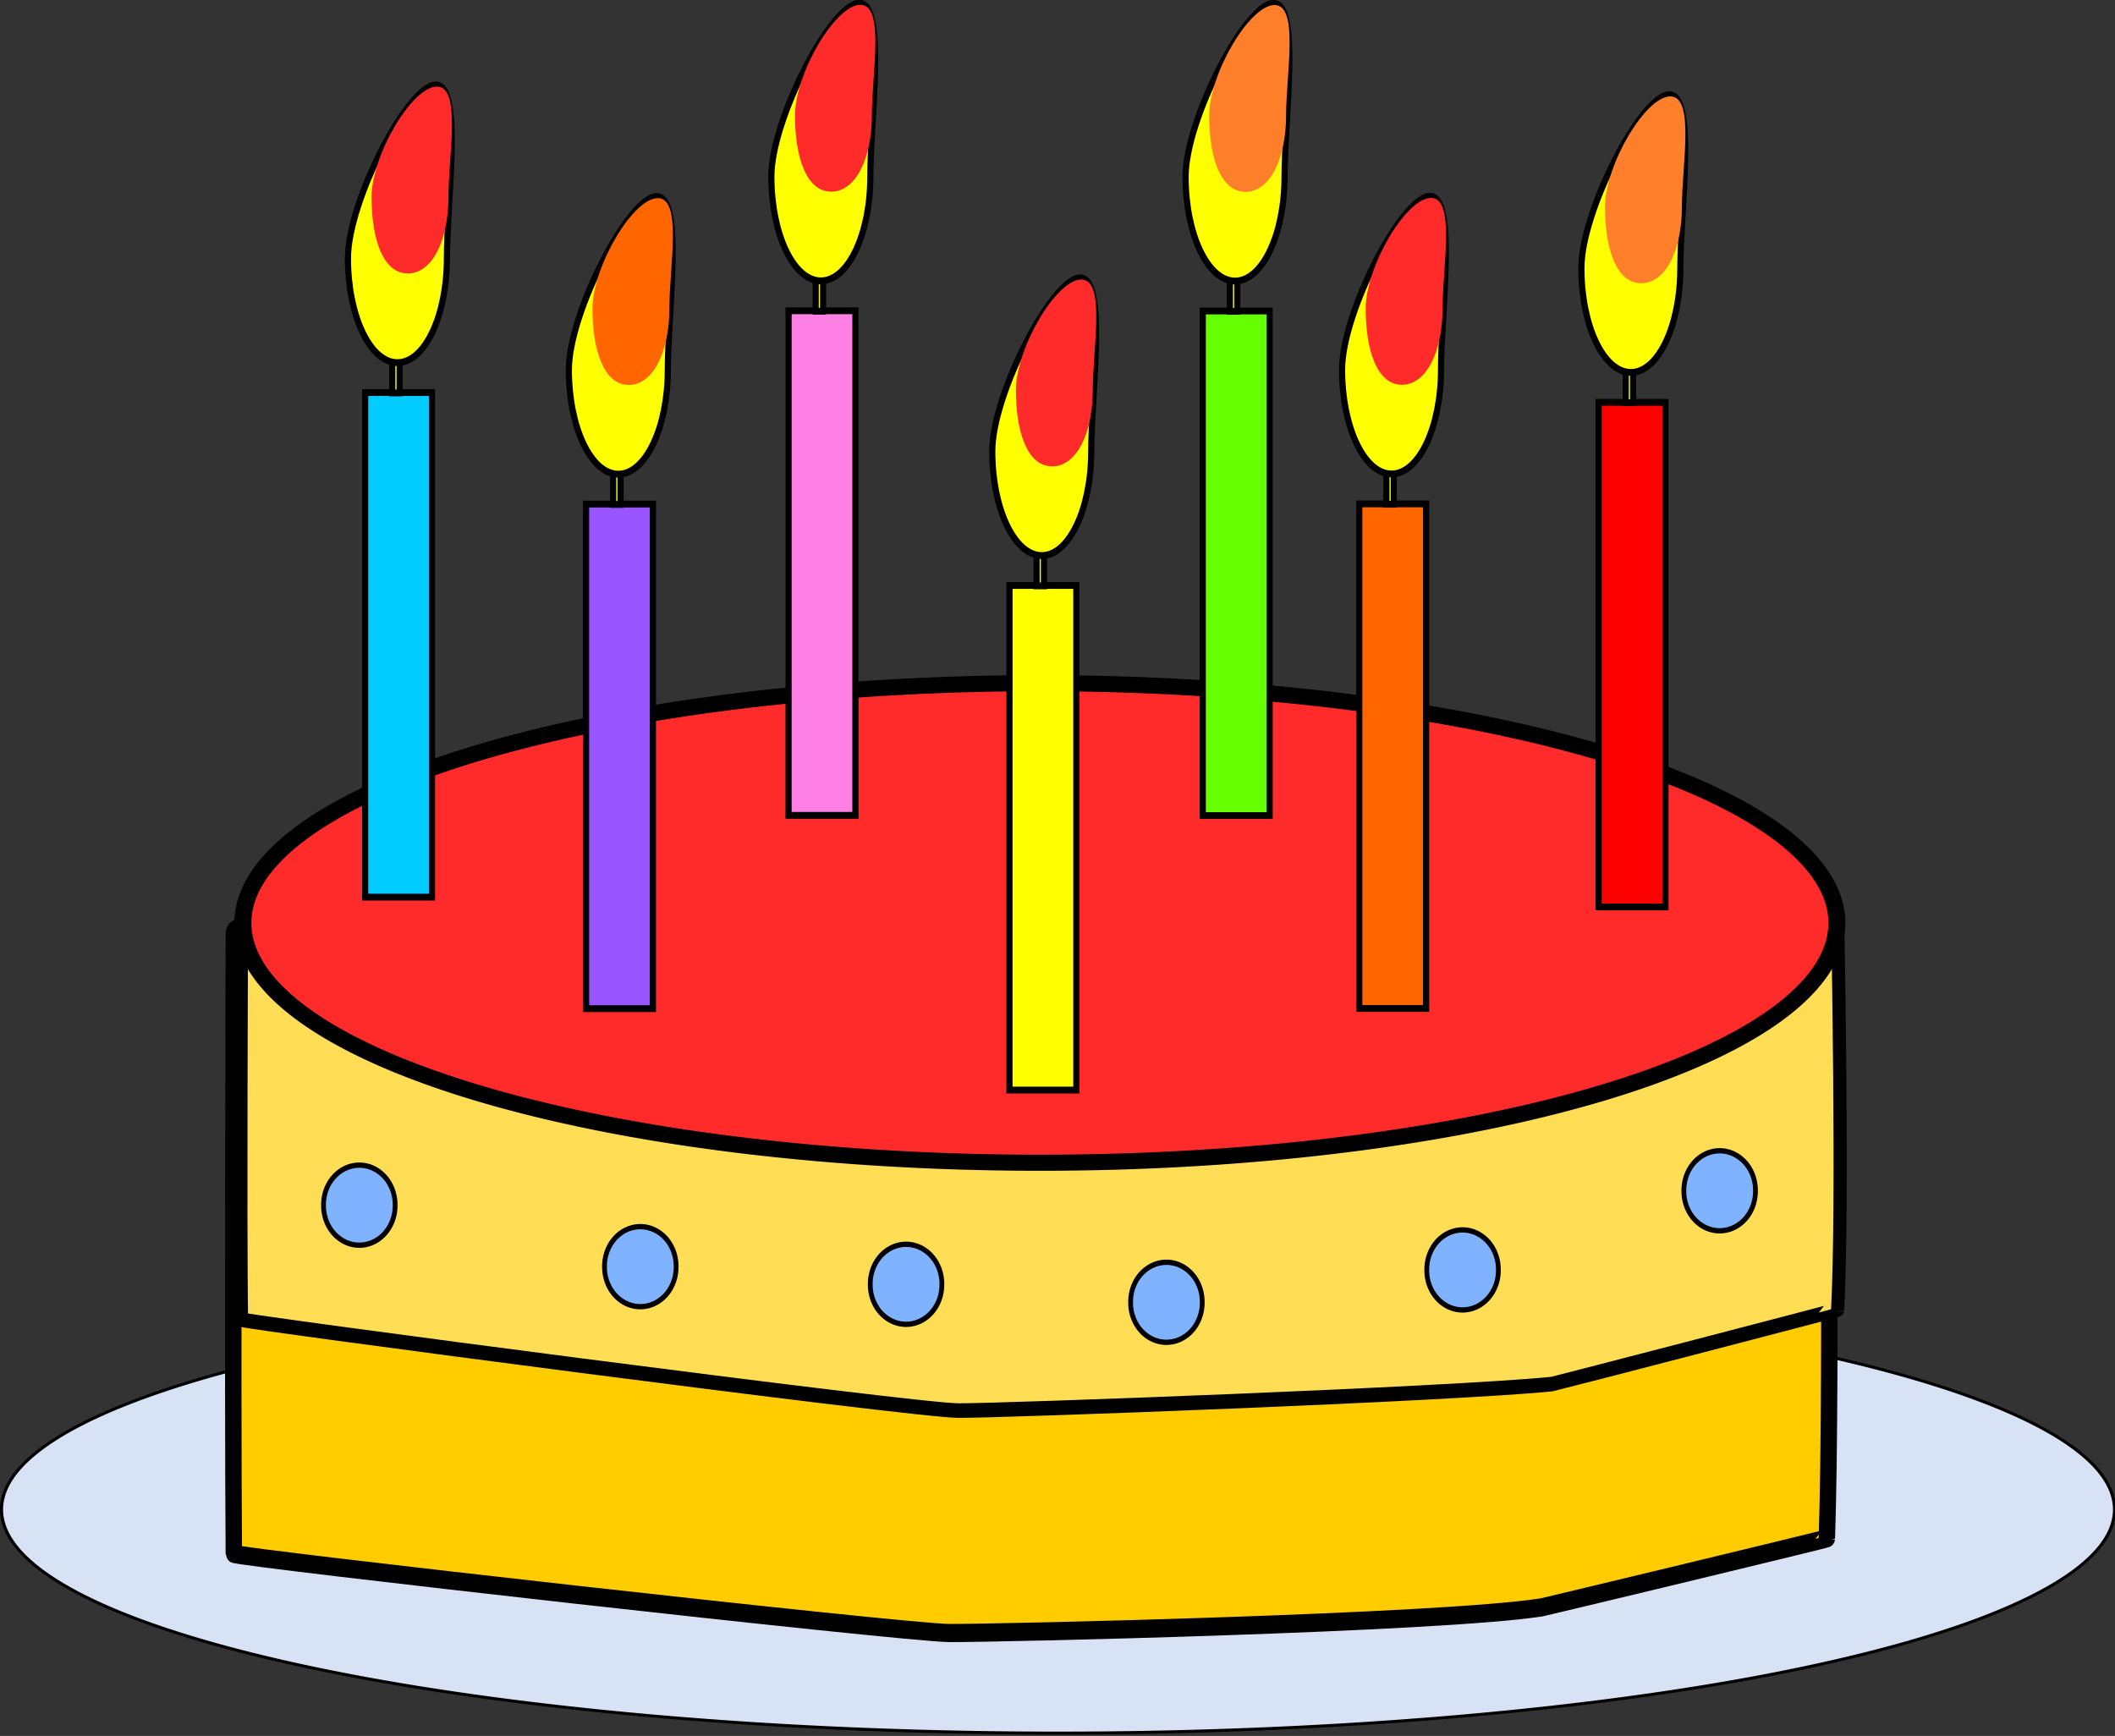 <?xml version="1.0" encoding="UTF-8" standalone="no"?>
<!-- Created with Inkscape (http://www.inkscape.org/) -->
<svg
   xmlns:dc="http://purl.org/dc/elements/1.1/"
   xmlns:cc="http://web.resource.org/cc/"
   xmlns:rdf="http://www.w3.org/1999/02/22-rdf-syntax-ns#"
   xmlns:svg="http://www.w3.org/2000/svg"
   xmlns="http://www.w3.org/2000/svg"
   xmlns:sodipodi="http://sodipodi.sourceforge.net/DTD/sodipodi-0.dtd"
   xmlns:inkscape="http://www.inkscape.org/namespaces/inkscape"
   width="694.478"
   height="570"
   id="svg2"
   inkscape:label="Pozadí"
   sodipodi:version="0.32"
   inkscape:version="0.44.1"
   sodipodi:docbase="D:\_petr_\School\INKSCAPE\svg\05.Ovoce, zelenina, jidlo\jidlo"
   sodipodi:docname="dort.svg"
   inkscape:export-filename="C:\Documents and Settings\Šárka\Plocha\PNG\5) c) Jídlo =)\dort.png"
   inkscape:export-xdpi="90"
   inkscape:export-ydpi="90"
   version="1.0">
  <rect width="100%" height="100%" fill="#333333" stroke="none"/>
  <defs
     id="defs9055" />
  <sodipodi:namedview
     id="base"
     pagecolor="#ffffff"
     bordercolor="#666666"
     borderopacity="1.0"
     inkscape:pageopacity="0.0"
     inkscape:pageshadow="2"
     inkscape:zoom="0.49032549"
     inkscape:cx="372.04724"
     inkscape:cy="526.18109"
     inkscape:document-units="px"
     inkscape:current-layer="layer1"
     showguides="true"
     inkscape:guide-bbox="true"
     inkscape:window-width="1024"
     inkscape:window-height="712"
     inkscape:window-x="-4"
     inkscape:window-y="-4" />
  <g
     inkscape:label="Vrstva 1"
     inkscape:groupmode="layer"
     id="layer1"
     transform="translate(-28.022,-340.13)">
    <g
       id="g10397">
      <path
         transform="matrix(0.961,0,0,0.923,22.645,58.347)"
         d="M 728.088 842.298 A 360.985 79.539 0 1 1  6.118,842.298 A 360.985 79.539 0 1 1  728.088 842.298 z"
         sodipodi:ry="79.539001"
         sodipodi:rx="360.98471"
         sodipodi:cy="842.29767"
         sodipodi:cx="367.10309"
         id="path10395"
         style="opacity:1;fill:#d7e3f4;fill-opacity:1;stroke:black;stroke-width:1.061;stroke-miterlimit:4;stroke-dasharray:none;stroke-opacity:1"
         sodipodi:type="arc" />
      <g
         transform="matrix(1.482,0,0,1.638,-185.259,-300.515)"
         id="g10356">
        <path
           style="fill:#fc0;fill-opacity:1;stroke:black;stroke-width:3.636;stroke-miterlimit:4;stroke-opacity:1"
           d="M 196.932,577.105 L 547.471,577.105 C 548.14,577.105 548.678,577.643 548.678,578.312 C 548.678,578.312 549.924,666.641 548.678,699.49 C 548.672,699.648 485.965,713.263 485.46,713.334 C 462.902,716.517 363.969,718.533 354.247,718.473 C 344.155,718.408 195.732,703.257 195.726,702.589 C 195.43,669.718 195.726,578.312 195.726,578.312 C 195.726,577.643 196.264,577.105 196.932,577.105 z "
           id="rect9061"
           sodipodi:nodetypes="cccsssscc" />
        <path
           sodipodi:nodetypes="cccsssscc"
           id="path9068"
           d="M 198.617,578.788 L 549.864,578.788 C 550.534,578.788 551.073,575.134 551.073,575.565 C 551.073,575.565 552.322,632.484 551.073,653.651 C 551.067,653.753 488.234,668.526 487.728,668.572 C 465.124,670.623 365.991,673.922 356.249,673.884 C 346.137,673.842 197.415,656.079 197.409,655.648 C 197.112,634.466 197.409,579.565 197.409,579.565 C 197.409,579.134 197.948,578.788 198.617,578.788 z "
           style="fill:#fd5;fill-opacity:1;stroke:black;stroke-width:2.922;stroke-miterlimit:4;stroke-opacity:1" />
        <path
           sodipodi:type="arc"
           style="opacity:1;fill:#ff2a2a;fill-opacity:1;stroke:black;stroke-width:3.761;stroke-miterlimit:4;stroke-dasharray:none;stroke-opacity:1"
           id="path9065"
           sodipodi:cx="355.88605"
           sodipodi:cy="547.59546"
           sodipodi:rx="176.41342"
           sodipodi:ry="56.085194"
           d="M 532.299 547.595 A 176.413 56.085 0 1 1  179.473,547.595 A 176.413 56.085 0 1 1  532.299 547.595 z"
           transform="matrix(1.001,0,0,0.857,18.075,106.846)" />
        <path
           id="path9270"
           d="M 224.817,469.806 L 239.629,469.806 L 239.629,570.959 L 224.817,570.959 L 224.817,469.806 z "
           style="fill:#0cf;fill-opacity:1;stroke:black;stroke-width:1.365;stroke-miterlimit:4;stroke-opacity:1" />
        <rect
           y="462.797"
           x="230.823"
           height="7.085"
           width="1.636"
           id="rect9272"
           style="fill:yellow;fill-opacity:1;stroke:black;stroke-width:1.365;stroke-miterlimit:4;stroke-dasharray:none;stroke-opacity:1" />
        <path
           sodipodi:nodetypes="csssc"
           id="path9274"
           d="M 242.932,442.892 C 242.932,454.438 238.02,463.809 231.968,463.809 C 225.916,463.809 221.004,454.438 221.004,442.892 C 221.004,431.345 234.425,408.141 240.478,408.141 C 246.53,408.141 242.932,431.345 242.932,442.892 z "
           style="fill:yellow;fill-opacity:1;stroke:black;stroke-width:1.365;stroke-miterlimit:4;stroke-opacity:1" />
        <path
           sodipodi:nodetypes="csssc"
           id="path9276"
           d="M 243.274,430.652 C 243.274,439.085 239.775,445.928 234.275,445.928 C 228.776,445.928 226.24,439.085 226.24,430.652 C 226.24,422.22 235.203,408.478 240.703,408.478 C 246.202,408.478 243.274,422.22 243.274,430.652 z "
           style="fill:#ff2a2a;fill-opacity:1;stroke:none;stroke-width:1.481;stroke-miterlimit:4;stroke-opacity:1" />
        <path
           style="fill:yellow;fill-opacity:1;stroke:black;stroke-width:1.365;stroke-miterlimit:4;stroke-opacity:1"
           d="M 367.579,508.477 L 382.391,508.477 L 382.391,609.629 L 367.579,609.629 L 367.579,508.477 z "
           id="path9373" />
        <rect
           style="fill:yellow;fill-opacity:1;stroke:black;stroke-width:1.365;stroke-miterlimit:4;stroke-dasharray:none;stroke-opacity:1"
           id="rect9375"
           width="1.636"
           height="7.085"
           x="373.585"
           y="501.468" />
        <path
           style="fill:yellow;fill-opacity:1;stroke:black;stroke-width:1.365;stroke-miterlimit:4;stroke-opacity:1"
           d="M 385.695,481.562 C 385.695,493.109 380.783,502.48 374.73,502.48 C 368.678,502.48 363.766,493.109 363.766,481.562 C 363.766,470.016 377.188,446.812 383.24,446.812 C 389.292,446.812 385.695,470.016 385.695,481.562 z "
           id="path9377"
           sodipodi:nodetypes="csssc" />
        <path
           style="fill:#ff2a2a;fill-opacity:1;stroke:none;stroke-width:1.481;stroke-miterlimit:4;stroke-opacity:1"
           d="M 386.036,469.323 C 386.036,477.755 382.537,484.599 377.037,484.599 C 371.538,484.599 369.003,477.755 369.003,469.323 C 369.003,460.891 377.965,447.149 383.465,447.149 C 388.965,447.149 386.036,460.891 386.036,469.323 z "
           id="path9379"
           sodipodi:nodetypes="csssc" />
        <path
           id="path9383"
           d="M 498.105,471.766 L 512.917,471.766 L 512.917,572.919 L 498.105,572.919 L 498.105,471.766 z "
           style="fill:red;fill-opacity:1;stroke:black;stroke-width:1.365;stroke-miterlimit:4;stroke-opacity:1" />
        <rect
           y="464.758"
           x="504.11"
           height="7.085"
           width="1.636"
           id="rect9385"
           style="fill:yellow;fill-opacity:1;stroke:black;stroke-width:1.365;stroke-miterlimit:4;stroke-dasharray:none;stroke-opacity:1" />
        <path
           sodipodi:nodetypes="csssc"
           id="path9387"
           d="M 516.22,444.852 C 516.22,456.399 511.308,465.77 505.256,465.77 C 499.204,465.77 494.292,456.399 494.292,444.852 C 494.292,433.305 507.713,410.101 513.765,410.101 C 519.818,410.101 516.22,433.305 516.22,444.852 z "
           style="fill:yellow;fill-opacity:1;stroke:black;stroke-width:1.365;stroke-miterlimit:4;stroke-opacity:1" />
        <path
           sodipodi:nodetypes="csssc"
           id="path9389"
           d="M 516.562,432.613 C 516.562,441.045 513.063,447.888 507.563,447.888 C 502.063,447.888 499.528,441.045 499.528,432.613 C 499.528,424.181 508.491,410.439 513.991,410.439 C 519.49,410.439 516.562,424.181 516.562,432.613 z "
           style="fill:#ff7f2a;fill-opacity:1;stroke:none;stroke-width:1.481;stroke-miterlimit:4;stroke-opacity:1" />
        <path
           style="fill:#6f0;fill-opacity:1;stroke:black;stroke-width:1.365;stroke-miterlimit:4;stroke-opacity:1"
           d="M 410.408,453.451 L 425.22,453.451 L 425.22,554.603 L 410.408,554.603 L 410.408,453.451 z "
           id="path9393" />
        <rect
           style="fill:yellow;fill-opacity:1;stroke:black;stroke-width:1.365;stroke-miterlimit:4;stroke-dasharray:none;stroke-opacity:1"
           id="rect9395"
           width="1.636"
           height="7.085"
           x="416.414"
           y="446.442" />
        <path
           style="fill:yellow;fill-opacity:1;stroke:black;stroke-width:1.365;stroke-miterlimit:4;stroke-opacity:1"
           d="M 428.523,426.536 C 428.523,438.083 423.611,447.454 417.559,447.454 C 411.507,447.454 406.595,438.083 406.595,426.536 C 406.595,414.99 420.016,391.786 426.069,391.786 C 432.121,391.786 428.523,414.99 428.523,426.536 z "
           id="path9397"
           sodipodi:nodetypes="csssc" />
        <path
           style="fill:#ff7f2a;fill-opacity:1;stroke:none;stroke-width:1.481;stroke-miterlimit:4;stroke-opacity:1"
           d="M 428.865,414.297 C 428.865,422.729 425.366,429.573 419.866,429.573 C 414.367,429.573 411.831,422.729 411.831,414.297 C 411.831,405.865 420.794,392.123 426.294,392.123 C 431.793,392.123 428.865,405.865 428.865,414.297 z "
           id="path9399"
           sodipodi:nodetypes="csssc" />
        <path
           id="path9403"
           d="M 318.632,453.411 L 333.444,453.411 L 333.444,554.564 L 318.632,554.564 L 318.632,453.411 z "
           style="fill:#ff80e5;fill-opacity:1;stroke:black;stroke-width:1.365;stroke-miterlimit:4;stroke-opacity:1" />
        <rect
           y="446.403"
           x="324.638"
           height="7.085"
           width="1.636"
           id="rect9405"
           style="fill:yellow;fill-opacity:1;stroke:black;stroke-width:1.365;stroke-miterlimit:4;stroke-dasharray:none;stroke-opacity:1" />
        <path
           sodipodi:nodetypes="csssc"
           id="path9407"
           d="M 336.748,426.497 C 336.748,438.044 331.836,447.415 325.783,447.415 C 319.731,447.415 314.819,438.044 314.819,426.497 C 314.819,414.95 328.241,391.746 334.293,391.746 C 340.345,391.746 336.748,414.95 336.748,426.497 z "
           style="fill:yellow;fill-opacity:1;stroke:black;stroke-width:1.365;stroke-miterlimit:4;stroke-opacity:1" />
        <path
           sodipodi:nodetypes="csssc"
           id="path9409"
           d="M 337.089,414.258 C 337.089,422.69 333.59,429.533 328.09,429.533 C 322.591,429.533 320.056,422.69 320.056,414.258 C 320.056,405.826 329.018,392.084 334.518,392.084 C 340.018,392.084 337.089,405.826 337.089,414.258 z "
           style="fill:#ff2a2a;fill-opacity:1;stroke:none;stroke-width:1.481;stroke-miterlimit:4;stroke-opacity:1" />
        <path
           style="fill:#95f;fill-opacity:1;stroke:black;stroke-width:1.365;stroke-miterlimit:4;stroke-opacity:1"
           d="M 273.764,492.161 L 288.576,492.161 L 288.576,593.314 L 273.764,593.314 L 273.764,492.161 z "
           id="path9413" />
        <rect
           style="fill:yellow;fill-opacity:1;stroke:black;stroke-width:1.365;stroke-miterlimit:4;stroke-dasharray:none;stroke-opacity:1"
           id="rect9415"
           width="1.636"
           height="7.085"
           x="279.77"
           y="485.152" />
        <path
           style="fill:yellow;fill-opacity:1;stroke:black;stroke-width:1.365;stroke-miterlimit:4;stroke-opacity:1"
           d="M 291.879,465.247 C 291.879,476.793 286.967,486.165 280.915,486.165 C 274.863,486.165 269.951,476.793 269.951,465.247 C 269.951,453.7 283.372,430.496 289.425,430.496 C 295.477,430.496 291.879,453.7 291.879,465.247 z "
           id="path9417"
           sodipodi:nodetypes="csssc" />
        <path
           style="fill:#f60;fill-opacity:1;stroke:none;stroke-width:1.481;stroke-miterlimit:4;stroke-opacity:1"
           d="M 292.221,453.008 C 292.221,461.44 288.722,468.283 283.222,468.283 C 277.723,468.283 275.187,461.44 275.187,453.008 C 275.187,444.575 284.15,430.833 289.65,430.833 C 295.149,430.833 292.221,444.575 292.221,453.008 z "
           id="path9419"
           sodipodi:nodetypes="csssc" />
        <path
           style="fill:#f60;fill-opacity:1;stroke:black;stroke-width:1.365;stroke-miterlimit:4;stroke-opacity:1"
           d="M 445.079,492.121 L 459.891,492.121 L 459.891,593.274 L 445.079,593.274 L 445.079,492.121 z "
           id="path9423" />
        <rect
           style="fill:yellow;fill-opacity:1;stroke:black;stroke-width:1.365;stroke-miterlimit:4;stroke-dasharray:none;stroke-opacity:1"
           id="rect9425"
           width="1.636"
           height="7.085"
           x="451.084"
           y="485.113" />
        <path
           style="fill:yellow;fill-opacity:1;stroke:black;stroke-width:1.365;stroke-miterlimit:4;stroke-opacity:1"
           d="M 463.194,465.207 C 463.194,476.754 458.282,486.125 452.23,486.125 C 446.178,486.125 441.266,476.754 441.266,465.207 C 441.266,453.661 454.687,430.456 460.74,430.456 C 466.792,430.456 463.194,453.661 463.194,465.207 z "
           id="path9427"
           sodipodi:nodetypes="csssc" />
        <path
           style="fill:#ff2a2a;fill-opacity:1;stroke:none;stroke-width:1.481;stroke-miterlimit:4;stroke-opacity:1"
           d="M 463.536,452.968 C 463.536,461.4 460.037,468.244 454.537,468.244 C 449.037,468.244 446.502,461.4 446.502,452.968 C 446.502,444.536 455.465,430.794 460.965,430.794 C 466.464,430.794 463.536,444.536 463.536,452.968 z "
           id="path9429"
           sodipodi:nodetypes="csssc" />
        <path
           sodipodi:type="arc"
           style="opacity:1;fill:#80b3ff;fill-opacity:1;stroke:black;stroke-width:1.061;stroke-miterlimit:4;stroke-dasharray:none;stroke-opacity:1"
           id="path9459"
           sodipodi:cx="116.81149"
           sodipodi:cy="511.56827"
           sodipodi:rx="7.931644"
           sodipodi:ry="7.931644"
           d="M 124.743 511.568 A 7.932 7.932 0 1 1  108.88,511.568 A 7.932 7.932 0 1 1  124.743 511.568 z"
           transform="translate(106.717,121.138)" />
        <path
           transform="translate(408.119,118.254)"
           d="M 124.743 511.568 A 7.932 7.932 0 1 1  108.88,511.568 A 7.932 7.932 0 1 1  124.743 511.568 z"
           sodipodi:ry="7.931644"
           sodipodi:rx="7.931644"
           sodipodi:cy="511.56827"
           sodipodi:cx="116.81149"
           id="path10346"
           style="opacity:1;fill:#80b3ff;fill-opacity:1;stroke:black;stroke-width:1.061;stroke-miterlimit:4;stroke-dasharray:none;stroke-opacity:1"
           sodipodi:type="arc" />
        <path
           sodipodi:type="arc"
           style="opacity:1;fill:#80b3ff;fill-opacity:1;stroke:black;stroke-width:1.061;stroke-miterlimit:4;stroke-dasharray:none;stroke-opacity:1"
           id="path10348"
           sodipodi:cx="116.81149"
           sodipodi:cy="511.56827"
           sodipodi:rx="7.931644"
           sodipodi:ry="7.931644"
           d="M 124.743 511.568 A 7.932 7.932 0 1 1  108.88,511.568 A 7.932 7.932 0 1 1  124.743 511.568 z"
           transform="translate(351.156,134.117)" />
        <path
           transform="translate(285.539,140.606)"
           d="M 124.743 511.568 A 7.932 7.932 0 1 1  108.88,511.568 A 7.932 7.932 0 1 1  124.743 511.568 z"
           sodipodi:ry="7.931644"
           sodipodi:rx="7.931644"
           sodipodi:cy="511.56827"
           sodipodi:cx="116.81149"
           id="path10350"
           style="opacity:1;fill:#80b3ff;fill-opacity:1;stroke:black;stroke-width:1.061;stroke-miterlimit:4;stroke-dasharray:none;stroke-opacity:1"
           sodipodi:type="arc" />
        <path
           sodipodi:type="arc"
           style="opacity:1;fill:#80b3ff;fill-opacity:1;stroke:black;stroke-width:1.061;stroke-miterlimit:4;stroke-dasharray:none;stroke-opacity:1"
           id="path10352"
           sodipodi:cx="116.81149"
           sodipodi:cy="511.56827"
           sodipodi:rx="7.931644"
           sodipodi:ry="7.931644"
           d="M 124.743 511.568 A 7.932 7.932 0 1 1  108.88,511.568 A 7.932 7.932 0 1 1  124.743 511.568 z"
           transform="translate(227.855,137.001)" />
        <path
           transform="translate(168.975,133.464)"
           d="M 124.743 511.568 A 7.932 7.932 0 1 1  108.88,511.568 A 7.932 7.932 0 1 1  124.743 511.568 z"
           sodipodi:ry="7.931644"
           sodipodi:rx="7.931644"
           sodipodi:cy="511.56827"
           sodipodi:cx="116.81149"
           id="path10354"
           style="opacity:1;fill:#80b3ff;fill-opacity:1;stroke:black;stroke-width:1.061;stroke-miterlimit:4;stroke-dasharray:none;stroke-opacity:1"
           sodipodi:type="arc" />
      </g>
    </g>
  </g>
</svg>
